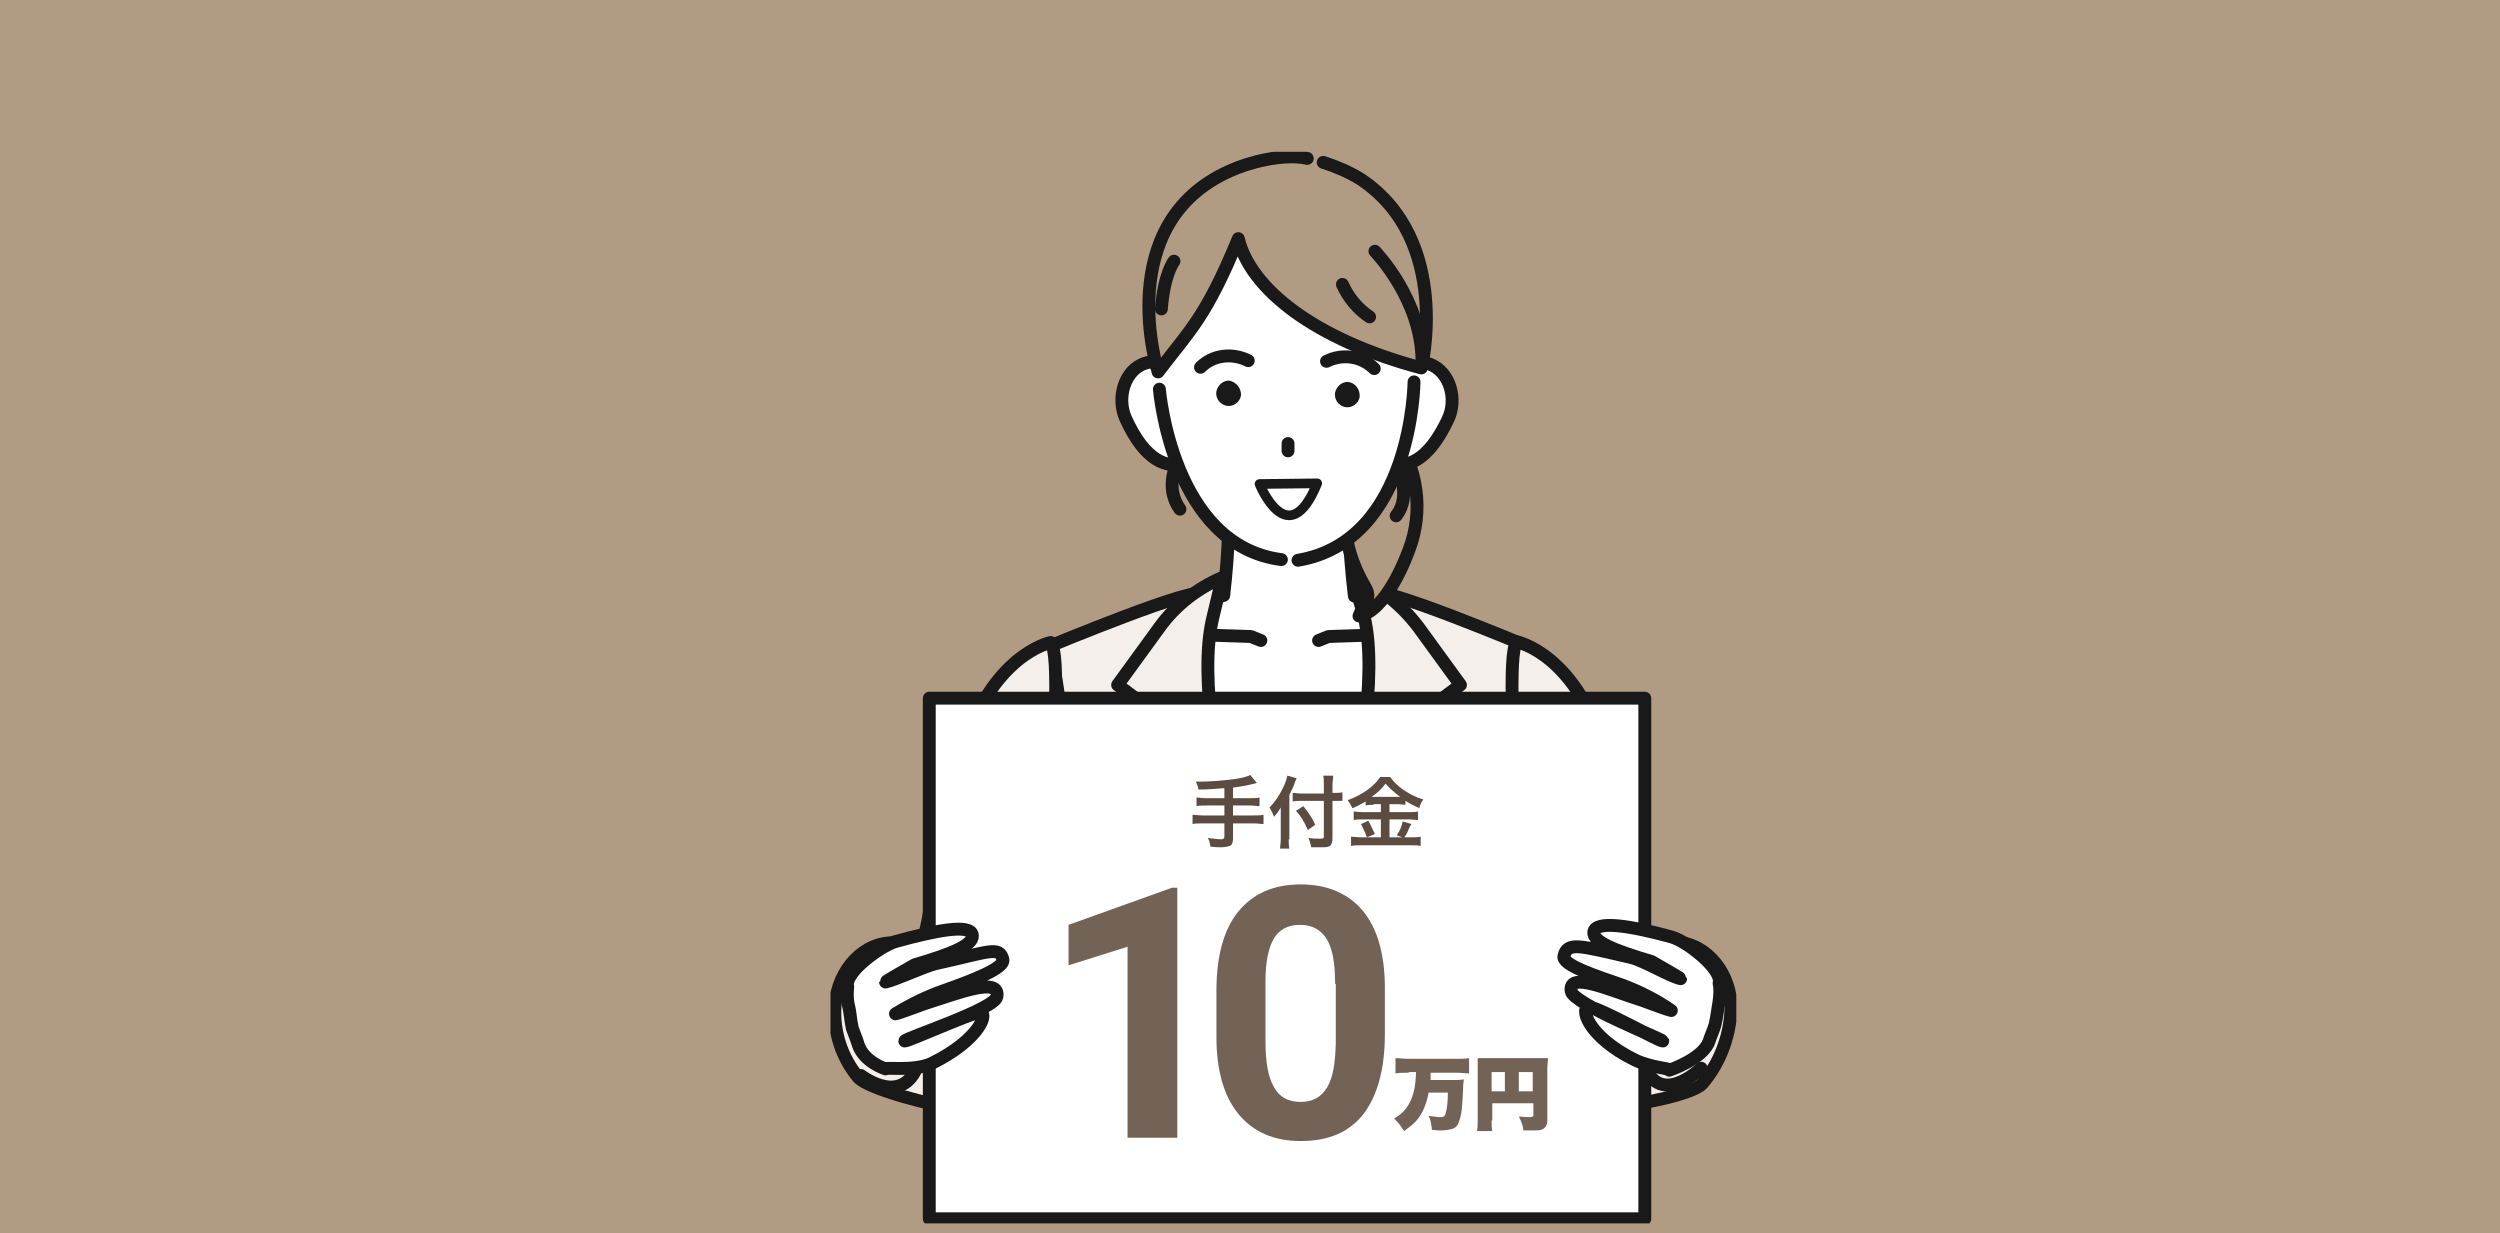 <?xml version="1.0" encoding="utf-8"?>
<!-- Generator: Adobe Illustrator 24.3.0, SVG Export Plug-In . SVG Version: 6.00 Build 0)  -->
<svg version="1.1" id="レイヤー_1" xmlns="http://www.w3.org/2000/svg" xmlns:xlink="http://www.w3.org/1999/xlink" x="0px"
	 y="0px" width="377px" height="186px" viewBox="0 0 377 186" style="enable-background:new 0 0 377 186;" xml:space="preserve">
<style type="text/css">
	.st0{fill:#B29B83;}
	.st1{clip-path:url(#SVGID_2_);}
	.st2{fill:#FFFFFF;}
	.st3{fill:none;stroke:#191919;stroke-width:1.942;stroke-linecap:round;stroke-linejoin:round;}
	.st4{fill:#F4EFEA;}
	.st5{fill:#191919;}
	.st6{fill:none;stroke:#191919;stroke-width:1.456;stroke-linecap:round;stroke-linejoin:round;}
	.st7{enable-background:new    ;}
	.st8{fill:#736357;}
	.st9{fill:#5B4B41;}
</style>
<g id="グループ_6251" transform="translate(0 -3619.5)">
	<rect id="長方形_252" y="3619.5" class="st0" width="377" height="186"/>
	<g id="グループ_249" transform="translate(24.237 -21.532)">
		<g id="グループ_248" transform="translate(101 3663.919)">
			<g>
				<defs>
					<rect id="SVGID_1_" x="0" y="0" width="136.6" height="161.6"/>
				</defs>
				<clipPath id="SVGID_2_">
					<use xlink:href="#SVGID_1_"  style="overflow:visible;"/>
				</clipPath>
				<g id="グループ_248-2" class="st1">
					<path id="パス_2049" class="st2" d="M69.1,136.2c15.5-26.1,13-69.2,13-69.2h-26C56.1,67,53.6,110.1,69.1,136.2"/>
					<path id="パス_2050" class="st3" d="M69.1,136.2c15.5-26.1,13-69.2,13-69.2h-26C56.1,67,53.6,110.1,69.1,136.2z"/>
					<path id="パス_2051" class="st2" d="M79,67c-0.8-6.8-1.1-13.6-0.9-20.5H59.9c0.4,6.8,0.2,13.6-0.6,20.4
						c-6.6,1.8-11.1,5.2-11.1,9.2c0,5.8,9.4,10.7,21,10.7S89.9,82,89.9,76.2C89.9,72.2,85.5,68.8,79,67"/>
					<path id="パス_2052" class="st3" d="M79,67c-0.8-6.8-1.1-13.6-0.9-20.5H59.9c0.4,6.8,0.2,13.6-0.6,20.4
						c-6.6,1.8-11.1,5.2-11.1,9.2c0,5.8,9.4,10.7,21,10.7S89.9,82,89.9,76.2C89.9,72.2,85.5,68.8,79,67z"/>
					<path id="パス_2053" class="st3" d="M54.4,72.8l9,0.3l1.5,0.6"/>
					<path id="パス_2054" class="st3" d="M84.1,72.8l-9,0.3l-1.5,0.6"/>
					<path id="パス_2055" class="st4" d="M38.4,150.6h61.5l-0.3-13.5l5.9-62.5c0,0-23.3-9.8-23.4-8c-0.4,7.9,1.9,27.2-12.9,66
						c-14-38.7-12.5-58-13-65.9c-0.1-1.8-23.4,7.9-23.4,7.9l3.1,20.5l3.1,42.2L38.4,150.6z"/>
					<path id="パス_2056" class="st3" d="M99.8,150.7l-0.3-13.5l5.9-62.5c0,0-23.3-9.8-23.4-8c-0.4,7.9,1.9,27.2-12.9,66
						c-14-38.7-12.5-58-13-65.9c-0.1-1.8-23.4,7.9-23.4,7.9s1,0.7,2.2,11.3s4,51.4,4,51.4l-0.5,13.4"/>
					<path id="パス_2057" class="st4" d="M49.7,71.6l-6.4,8.8l5.9,4.4l-4.5,6c0,0,6.9,15.4,12.3,25.3c3.4,6.1,7.4,11.8,12,17
						c0,0-15.5-45-11.4-62.6l1.5-6.3C55.4,65.8,52.1,68.3,49.7,71.6"/>
					<path id="パス_2058" class="st3" d="M49.7,71.6l-6.4,8.8l5.9,4.4l-4.5,6c0,0,6.9,15.4,12.3,25.3c3.4,6.1,7.4,11.8,12,17
						c0,0-15.5-45-11.4-62.6l1.5-6.3C55.4,65.8,52.1,68.3,49.7,71.6z"/>
					<path id="パス_2059" class="st4" d="M88.6,71.6l6.4,8.8l-5.9,4.4l4.5,6c0,0-6.9,15.4-12.3,25.3c-3.4,6.1-7.4,11.8-12,17
						c0,0,15.3-45.3,11.2-62.9l-1.8-6.3C82.6,65.5,86,68.2,88.6,71.6"/>
					<path id="パス_2060" class="st3" d="M88.6,71.6l6.4,8.8l-5.9,4.4l4.5,6c0,0-6.9,15.4-12.3,25.3c-3.4,6.1-7.4,11.8-12,17
						c0,0,15.3-45.3,11.2-62.9l-1.8-6.3C82.6,65.5,86,68.2,88.6,71.6z"/>
					<path id="パス_2061" class="st4" d="M71.9,138.3c-0.1,1.5-1.4,2.7-3,2.6s-2.7-1.4-2.6-3c0.1-1.4,1.3-2.6,2.8-2.6
						C70.7,135.4,72,136.7,71.9,138.3"/>
					<path id="パス_2062" class="st3" d="M71.9,138.3c-0.1,1.5-1.4,2.7-3,2.6s-2.7-1.4-2.6-3c0.1-1.4,1.3-2.6,2.8-2.6
						C70.7,135.4,72,136.7,71.9,138.3z"/>
					<path id="パス_2063" class="st0" d="M87.6,59c-0.9,2.8-4,10.3-7.9,11c0.8-2.1,2-2.6,0.9-4.4c-8-13.6,2-25.4,3.4-24.1
						C88.2,46.3,89.5,53,87.6,59"/>
					<path id="パス_2064" class="st3" d="M87.6,59c-0.9,2.8-4,10.3-7.9,11c0.8-2.1,2-2.6,0.9-4.4c-8-13.6,2-25.4,3.4-24.1
						C88.2,46.3,89.5,53,87.6,59z"/>
					<path id="パス_2065" class="st3" d="M52.3,46.9c0,0-2,3.7,0.4,7"/>
					<path id="パス_2066" class="st3" d="M85.4,47.6c0,0,2.4,4.1-0.1,7.3"/>
					<path id="パス_2067" class="st2" d="M84.2,36.9c-1.1,3.3-3.5,9-0.4,10s6.3-0.2,9.3-6.5c1.5-3.1,0.3-7.3-2.8-8.4
						S85.3,33.6,84.2,36.9"/>
					<path id="パス_2068" class="st3" d="M84.2,36.9c-1.1,3.3-3.5,9-0.4,10s6.3-0.2,9.3-6.5c1.5-3.1,0.3-7.3-2.8-8.4
						S85.3,33.6,84.2,36.9z"/>
					<path id="パス_2069" class="st2" d="M53.4,36.9c1.1,3.3,3.3,9,0.3,10s-6.3-0.3-9.2-6.7c-1.4-3.2-0.1-7.3,2.9-8.3
						S52.3,33.6,53.4,36.9"/>
					<path id="パス_2070" class="st3" d="M53.4,36.9c1.1,3.3,3.3,9,0.3,10s-6.3-0.3-9.2-6.7c-1.4-3.2-0.1-7.3,2.9-8.3
						S52.3,33.6,53.4,36.9z"/>
					<path id="パス_2071" class="st2" d="M89.3,24C88.8,8.9,80.2,1.9,69.7,1.6c-10.6-0.3-20,6-20.7,21.6
						c-0.6,12.5,2.6,27.7,10.2,34.6c7,6.4,15.3,3,17.6,1.4C85.5,53.2,89.8,37.7,89.3,24"/>
					<path id="パス_2072" class="st3" d="M55.8,32.5c1.9-1.9,4.8-2.2,7.2-1"/>
					<path id="パス_2073" class="st3" d="M82,32.7c-1.9-1.9-4.8-2.3-7.2-1.1"/>
					<path id="パス_2074" class="st5" d="M79.8,37c-0.2,1-1.2,1.7-2.2,1.5c-1-0.2-1.7-1.2-1.5-2.2c0.2-0.9,1-1.6,1.9-1.6
						C79.1,34.8,79.9,35.8,79.8,37"/>
					<path id="パス_2075" class="st5" d="M61.9,36.8c-0.2,1-1.2,1.7-2.2,1.5c-1-0.2-1.7-1.2-1.5-2.2c0.2-0.9,1-1.6,1.9-1.6
						C61.2,34.7,62,35.7,61.9,36.8"/>
					<path id="パス_2076" class="st3" d="M49.6,35.8c0,0,1.9,23.6,18.4,25.7"/>
					<path id="パス_2077" class="st3" d="M88,34.7c0,0-0.2,24-17.5,26.9"/>
					<line id="線_140" class="st3" x1="69" y1="44" x2="69" y2="45.1"/>
					<path id="パス_2078" class="st2" d="M73.4,50c-4.4,10.8-8.7,0.1-8.7,0.1L73.4,50z"/>
					<path id="パス_2079" class="st6" d="M73.4,50c-4.4,10.8-8.7,0.1-8.7,0.1L73.4,50z"/>
					<path id="パス_2080" class="st0" d="M59,3.4c-15.8,8.4-9.6,29.9-9.6,29.9c5-5.9,6.7-8.6,11.9-20.2
						c1.8,7.5,11.4,15.2,27.6,19.5c0,0,5.9-19.7-9.3-29C73.2,0,65.4-0.1,59,3.4"/>
					<path id="パス_2081" class="st3" d="M71.9,1C68.3,0.2,63,1.6,60.2,2.9c-17.9,8-10.8,30.3-10.8,30.3
						c4.8-6.3,7.2-8.2,12.1-20.1c1.8,7.5,11.4,15.2,27.6,19.5c0,0,4.7-19.3-9.2-28.5c-1.8-1.1-3.7-1.9-5.6-2.5"/>
					<path id="パス_2082" class="st3" d="M82.1,15c0,0,7.2,7.4,7.1,16.8"/>
					<path id="パス_2083" class="st3" d="M51.8,16.5c0,0-1.5,1.9-1.9,7.2"/>
					<path id="パス_2084" class="st3" d="M77.2,20c0.9,2,2.3,3.7,4.1,4.9"/>
					<path id="パス_2085" class="st4" d="M103.5,103.1c-0.4-12.9-1.4-27.6,0-29.2c0,0,9.2,1.8,13.5,17.3c0,0,3.1,13.5,4.6,22.9
						c0.3,2,0.8,4.1,1.4,6c1.2-0.5,2.5-0.8,3.8-0.9c4.6-0.3,8.7,3.9,9,9.4c0,4.3-1.5,8.6-4.3,11.9c-1.6,1.8-11,3.4-13.2,3.5
						c-0.1,0-0.2,0-0.2,0c-0.2,0.1-0.4,0.1-0.6,0.2c0,0-5.8,2.4-9.1-4.4C108.5,139.9,104.2,126.1,103.5,103.1"/>
					<path id="パス_2086" class="st3" d="M103.5,103.1c-0.4-12.9-1.4-27.6,0-29.2c0,0,9.2,1.8,13.5,17.3c0,0,3.1,13.5,4.6,22.9
						c0.3,2,0.8,4.1,1.4,6c1.2-0.5,2.5-0.8,3.8-0.9c4.6-0.3,8.7,3.9,9,9.4c0,4.3-1.5,8.6-4.3,11.9c-1.6,1.8-11,3.4-13.2,3.5
						c-0.1,0-0.2,0-0.2,0c-0.2,0.1-0.4,0.1-0.6,0.2c0,0-5.8,2.4-9.1-4.4C108.5,139.9,104.2,126.1,103.5,103.1z"/>
					<path id="パス_2087" class="st3" d="M131.3,138.2c0,0-6.7,6.5-8.8-1.3"/>
					<path id="パス_2088" class="st3" d="M109.4,90.8c0,0-1.2,18.9-3.3,36.4"/>
					<path id="パス_2089" class="st3" d="M109.4,123.7c0,0,2,1.4,7.3-3.7"/>
					<path id="パス_2090" class="st4" d="M33.2,103.2c0.4-12.9,1.5-27.6,0-29.2c0,0-9.2,1.8-13.6,17.3c0,0-3.1,13.5-4.6,22.9
						c-0.3,2-0.8,4.1-1.4,6c-1.2-0.5-2.5-0.8-3.8-0.9c-4.6-0.3-8.7,3.9-9.1,9.4c-0.3,4,1,7.9,3.5,10.9c1.6,1.8,11.7,4.3,13.9,4.5
						c0.1,0,0.2,0,0.2,0c0.2,0.1,0.4,0.1,0.6,0.2c0,0,5.8,2.4,9.1-4.4C28.1,140,32.5,126.2,33.2,103.2"/>
					<path id="パス_2091" class="st3" d="M33.2,103.2c0.4-12.9,1.5-27.6,0-29.2c0,0-9.2,1.8-13.6,17.3c0,0-3.1,13.5-4.6,22.9
						c-0.3,2-0.8,4.1-1.4,6c-1.2-0.5-2.5-0.8-3.8-0.9c-4.6-0.3-8.7,3.9-9.1,9.4c-0.3,4,1,7.9,3.5,10.9c1.6,1.8,11.7,4.3,13.9,4.5
						c0.1,0,0.2,0,0.2,0c0.2,0.1,0.4,0.1,0.6,0.2c0,0,5.8,2.4,9.1-4.4C28.1,140,32.5,126.2,33.2,103.2z"/>
					<path id="パス_2092" class="st3" d="M27.3,90.9c0,0,1.2,18.9,3.3,36.4"/>
					<path id="パス_2093" class="st3" d="M27.2,123.8c0,0-2,1.4-7.3-3.7"/>
					<path id="パス_2094" class="st3" d="M4.6,139.3c0,0,6.8,5.3,8.9-2.6"/>
					<rect id="長方形_253" x="14.9" y="82.4" class="st2" width="107.9" height="78.5"/>
					<rect id="長方形_254" x="14.9" y="82.4" class="st3" width="107.9" height="78.5"/>
					<path id="パス_2095" class="st2" d="M2.6,125.9c-0.6-2.1,4.9-6.1,7.2-6.8c5.8-1.6,11.5-2.8,11.6-0.9c0.1,1.4-2.9,2.7-8.7,4.4
						c0,0-4.4,2.5-4.4,2.6c1.5-0.3,5.9-2.4,7.7-2.8c7.8-1.7,9.5-2.7,10-0.6c0.3,1.3-4.4,3.1-8.9,4.7c-2.6,0.9-5,2.1-7.3,3.5
						c0.6-0.1,3.7-1.3,4.3-1.5c5.1-1.6,11.5-4.2,11-1.1c-0.3,1.9-13.9,6.3-13.9,6.7c0.6,0,9.7-4.1,11.2-4.3c1.6-0.2,0.2,4.1-7.2,7.7
						c-2.6,1.2-7.3,0.5-6.9,0.8c0,0-3.2-1-4.1-3.6c-0.1-0.4-0.7-2-0.9-2.5c-0.3-1.3-0.3-2.4-0.6-3.5C2.5,127.8,2.5,126.8,2.6,125.9"
						/>
					<path id="パス_2096" class="st3" d="M2.6,125.9c-0.6-2.1,4.9-6.1,7.2-6.8c5.8-1.6,11.5-2.8,11.6-0.9c0.1,1.4-2.9,2.7-8.7,4.4
						c0,0-4.4,2.5-4.4,2.6c1.5-0.3,5.9-2.4,7.7-2.8c7.8-1.7,9.5-2.7,10-0.6c0.3,1.3-4.4,3.1-8.9,4.7c-2.6,0.9-5,2.1-7.3,3.5
						c0.6-0.1,3.7-1.3,4.3-1.5c5.1-1.6,11.5-4.2,11-1.1c-0.3,1.9-13.9,6.3-13.9,6.7c0.6,0,9.7-4.1,11.2-4.3c1.6-0.2,0.2,4.1-7.2,7.7
						c-2.6,1.2-7.3,0.5-6.9,0.8c0,0-3.2-1-4.1-3.6c-0.1-0.4-0.7-2-0.9-2.5c-0.3-1.3-0.3-2.4-0.6-3.5C2.5,127.8,2.5,126.8,2.6,125.9z
						"/>
					<path id="パス_2097" class="st2" d="M134,125.4c0.6-2.1-4.9-6.4-7.2-7c-5.8-1.6-11.5-2.6-11.7-0.7c-0.1,1.4,2.9,2.7,8.7,4.4
						c0,0,4.4,2.5,4.4,2.6c-1.5-0.3-5.7-2.8-7.5-3.2c-7.8-1.8-9.6-2.4-10.1-0.2c-0.3,1.3,4.5,2.9,8.9,4.4c2.6,1,5,2.2,7.3,3.8
						c-0.6-0.1-3.7-1.3-4.3-1.5c-5.1-1.6-11.3-4.5-10.8-1.4c0.3,1.9,13.7,7.2,13.8,7.5c-0.6,0-9.5-5-11-5.1c-1.6-0.2-0.5,4.4,6.9,8
						c2.6,1.2,5.4,1.2,5.1,1.5c0,0,5.1-1.7,6-4.4c0.1-0.4,0.8-2,0.9-2.5c0.3-1.3,0.4-2.4,0.6-3.5C134.1,127.3,134.2,126.3,134,125.4
						"/>
					<path id="パス_2098" class="st3" d="M134,125.4c0.6-2.1-4.9-6.4-7.2-7c-5.8-1.6-11.5-2.6-11.7-0.7c-0.1,1.4,2.9,2.7,8.7,4.4
						c0,0,4.4,2.5,4.4,2.6c-1.5-0.3-5.7-2.8-7.5-3.2c-7.8-1.8-9.6-2.4-10.1-0.2c-0.3,1.3,4.5,2.9,8.9,4.4c2.6,1,5,2.2,7.3,3.8
						c-0.6-0.1-3.7-1.3-4.3-1.5c-5.1-1.6-11.3-4.5-10.8-1.4c0.3,1.9,13.7,7.2,13.8,7.5c-0.6,0-9.5-5-11-5.1c-1.6-0.2-0.5,4.4,6.9,8
						c2.6,1.2,5.4,1.2,5.1,1.5c0,0,5.1-1.7,6-4.4c0.1-0.4,0.8-2,0.9-2.5c0.3-1.3,0.4-2.4,0.6-3.5C134.1,127.3,134.2,126.3,134,125.4
						z"/>
				</g>
			</g>
		</g>
		<g class="st7">
			<path class="st8" d="M153.3,3812.6h-7.5v-28.8l-8.9,2.8v-6.1l15.6-5.6h0.8V3812.6z"/>
			<path class="st8" d="M184.6,3797c0,5.2-1.1,9.2-3.2,12c-2.2,2.8-5.3,4.1-9.5,4.1c-4.1,0-7.2-1.4-9.4-4.1
				c-2.2-2.7-3.3-6.6-3.3-11.6v-6.9c0-5.3,1.1-9.3,3.3-12c2.2-2.7,5.3-4.1,9.4-4.1c4.1,0,7.2,1.4,9.4,4c2.2,2.7,3.3,6.6,3.3,11.6
				V3797z M177.1,3789.4c0-3.1-0.4-5.4-1.3-6.8c-0.9-1.4-2.2-2.1-4-2.1c-1.8,0-3.1,0.7-3.9,2s-1.3,3.5-1.3,6.4v9.2
				c0,3.1,0.4,5.4,1.3,6.9c0.8,1.5,2.2,2.2,4,2.2c1.8,0,3.1-0.7,4-2.2s1.2-3.6,1.3-6.6V3789.4z"/>
		</g>
		<g class="st7">
			<path class="st8" d="M188.2,3802.8c-0.7,0-1.4,0-2,0.1v-2.3c0.6,0,1.2,0.1,2,0.1h7.2c0.7,0,1.3,0,1.9-0.1v2.3
				c-0.6,0-1.2-0.1-1.9-0.1h-3.9c0,0.6,0,0.8,0,1.1h3.2c0.8,0,1.3,0,1.8-0.1c0,0.4-0.1,0.6-0.1,1.4c-0.1,2.4-0.2,3.9-0.6,4.9
				c-0.2,0.7-0.6,1.1-1.2,1.2c-0.3,0.1-0.9,0.2-1.6,0.2c-0.4,0-0.7,0-1.3-0.1c-0.1-0.9-0.2-1.5-0.5-2.1c0.7,0.1,1.4,0.2,1.8,0.2
				c0.5,0,0.7-0.2,0.8-0.7c0.2-0.8,0.3-1.7,0.3-3h-2.9c-0.2,1.1-0.5,2-0.9,2.8c-0.3,0.6-0.7,1.2-1.1,1.6c-0.5,0.5-0.9,0.8-1.7,1.4
				c-0.5-0.8-0.9-1.3-1.5-1.9c0.8-0.5,1.2-0.8,1.7-1.4c0.8-1,1.3-2.3,1.5-4c0-0.4,0.1-0.8,0.1-1.6H188.2z"/>
			<path class="st8" d="M200.7,3810c0,0.8,0,1.2,0.1,1.6h-2.3c0.1-0.5,0.1-1,0.1-1.7v-8c0-0.6,0-0.9,0-1.3c0.5,0,0.9,0,1.7,0h7.3
				c0.9,0,1.3,0,1.6,0c0,0.4-0.1,0.8-0.1,1.6v7.8c0,0.7-0.3,1.2-0.9,1.4c-0.3,0.1-0.8,0.1-1.4,0.1c-0.3,0-0.8,0-1.3,0
				c-0.1-0.8-0.3-1.3-0.7-2.1c0.9,0.1,1.4,0.1,1.6,0.1c0.4,0,0.6-0.1,0.6-0.3v-1.8h-6.2V3810z M202.7,3802.7h-2v2.9h2V3802.7z
				 M206.9,3805.6v-2.9h-2.1v2.9H206.9z"/>
		</g>
		<g class="st7">
			<path class="st9" d="M160.2,3759.9c-1.6,0.1-2.2,0.2-3.7,0.2c-0.1-0.5-0.1-0.5-0.4-1.2c0.3,0,0.4,0,0.6,0c1.7,0,3.9-0.2,5.4-0.4
				c1.1-0.2,1.6-0.3,2.2-0.6l1,1.2c-1,0.3-2.7,0.6-3.6,0.7v1.6h2.5c0.7,0,1.1,0,1.5-0.1v1.3c-0.4,0-0.9-0.1-1.5-0.1h-2.5v1.5h3.1
				c0.7,0,1.1,0,1.5-0.1v1.4c-0.4,0-0.8-0.1-1.5-0.1h-3.1v2.4c0,0.5-0.2,0.9-0.5,1c-0.3,0.1-0.8,0.2-1.3,0.2c-0.4,0-0.9,0-1.6-0.1
				c-0.1-0.5-0.1-0.8-0.4-1.3c0.9,0.1,1.5,0.2,2,0.2c0.3,0,0.5-0.1,0.5-0.4v-2h-3.3c-0.7,0-1.1,0-1.5,0.1v-1.4
				c0.4,0,0.8,0.1,1.5,0.1h3.3v-1.5h-2.7c-0.5,0-1.1,0-1.5,0.1v-1.3c0.4,0,0.8,0.1,1.5,0.1h2.7V3759.9z"/>
			<path class="st9" d="M170.1,3767.6c0,0.5,0,1,0.1,1.4h-1.4c0-0.4,0.1-0.8,0.1-1.4v-3.5c0-0.6,0-0.9,0-1.3c-0.4,0.7-0.6,0.9-1,1.4
				c-0.2-0.5-0.4-0.9-0.7-1.4c0.9-0.9,1.6-2,2.2-3.3c0.3-0.7,0.4-1.1,0.5-1.5l1.4,0.4c-0.1,0.2-0.2,0.4-0.3,0.7
				c-0.1,0.4-0.5,1.2-0.8,1.8V3767.6z M175.4,3759.5c0-0.6,0-1.1-0.1-1.5h1.5c0,0.5-0.1,0.9-0.1,1.5v1.1h0.3c0.5,0,0.9,0,1.2-0.1
				v1.3c-0.3,0-0.7,0-1.1,0h-0.4v5.6c0,0.6-0.1,1-0.4,1.2c-0.3,0.2-0.6,0.2-1.5,0.2c-0.4,0-0.8,0-1.3,0c-0.1-0.5-0.2-0.8-0.4-1.4
				c0.7,0.1,1.1,0.1,1.5,0.1c0.7,0,0.8,0,0.8-0.3v-5.4h-3.3c-0.5,0-1,0-1.4,0.1v-1.3c0.4,0,0.8,0.1,1.4,0.1h3.3V3759.5z
				 M172.3,3762.6c0.8,1,1.3,1.7,1.8,2.8l-1.1,0.8c-0.6-1.3-1-2-1.8-2.9L172.3,3762.6z"/>
			<path class="st9" d="M182.9,3762.4c-0.5,0-0.8,0-1.2,0.1v-0.6c-0.7,0.4-1.2,0.7-2,1c-0.3-0.6-0.4-0.8-0.7-1.2
				c2.2-0.8,4-2.1,4.9-3.5h1.5c0.5,0.7,1,1.2,1.8,1.8c1,0.7,1.9,1.2,3.2,1.6c-0.3,0.4-0.5,0.8-0.6,1.3c-0.9-0.4-1.3-0.6-2.1-1.1v0.6
				c-0.3,0-0.7-0.1-1.2-0.1h-1.2v1.2h3c0.6,0,1,0,1.3-0.1v1.3c-0.3,0-0.8-0.1-1.3-0.1h-3v2.7h3.3c0.6,0,1,0,1.4-0.1v1.4
				c-0.4-0.1-0.9-0.1-1.4-0.1H181c-0.6,0-1,0-1.5,0.1v-1.4c0.4,0,0.9,0.1,1.5,0.1h3v-2.7h-2.8c-0.5,0-0.9,0-1.3,0.1v-1.3
				c0.3,0,0.7,0.1,1.3,0.1h2.8v-1.2H182.9z M182.1,3764.8c0.4,0.7,0.6,1.2,1,2l-1.2,0.5c-0.3-0.8-0.6-1.4-0.9-2L182.1,3764.8z
				 M182.9,3761.2l3.7,0c0.1,0,0.1,0,0.3,0c-0.9-0.7-1.5-1.2-2.2-2c-0.6,0.8-1.1,1.3-2.1,2H182.9z M188.6,3765.3
				c-0.2,0.3-0.2,0.3-0.6,1.2c0,0.1-0.1,0.2-0.5,0.9l-1.1-0.4c0.4-0.6,0.7-1.2,0.9-2.1L188.6,3765.3z"/>
		</g>
	</g>
</g>
</svg>
